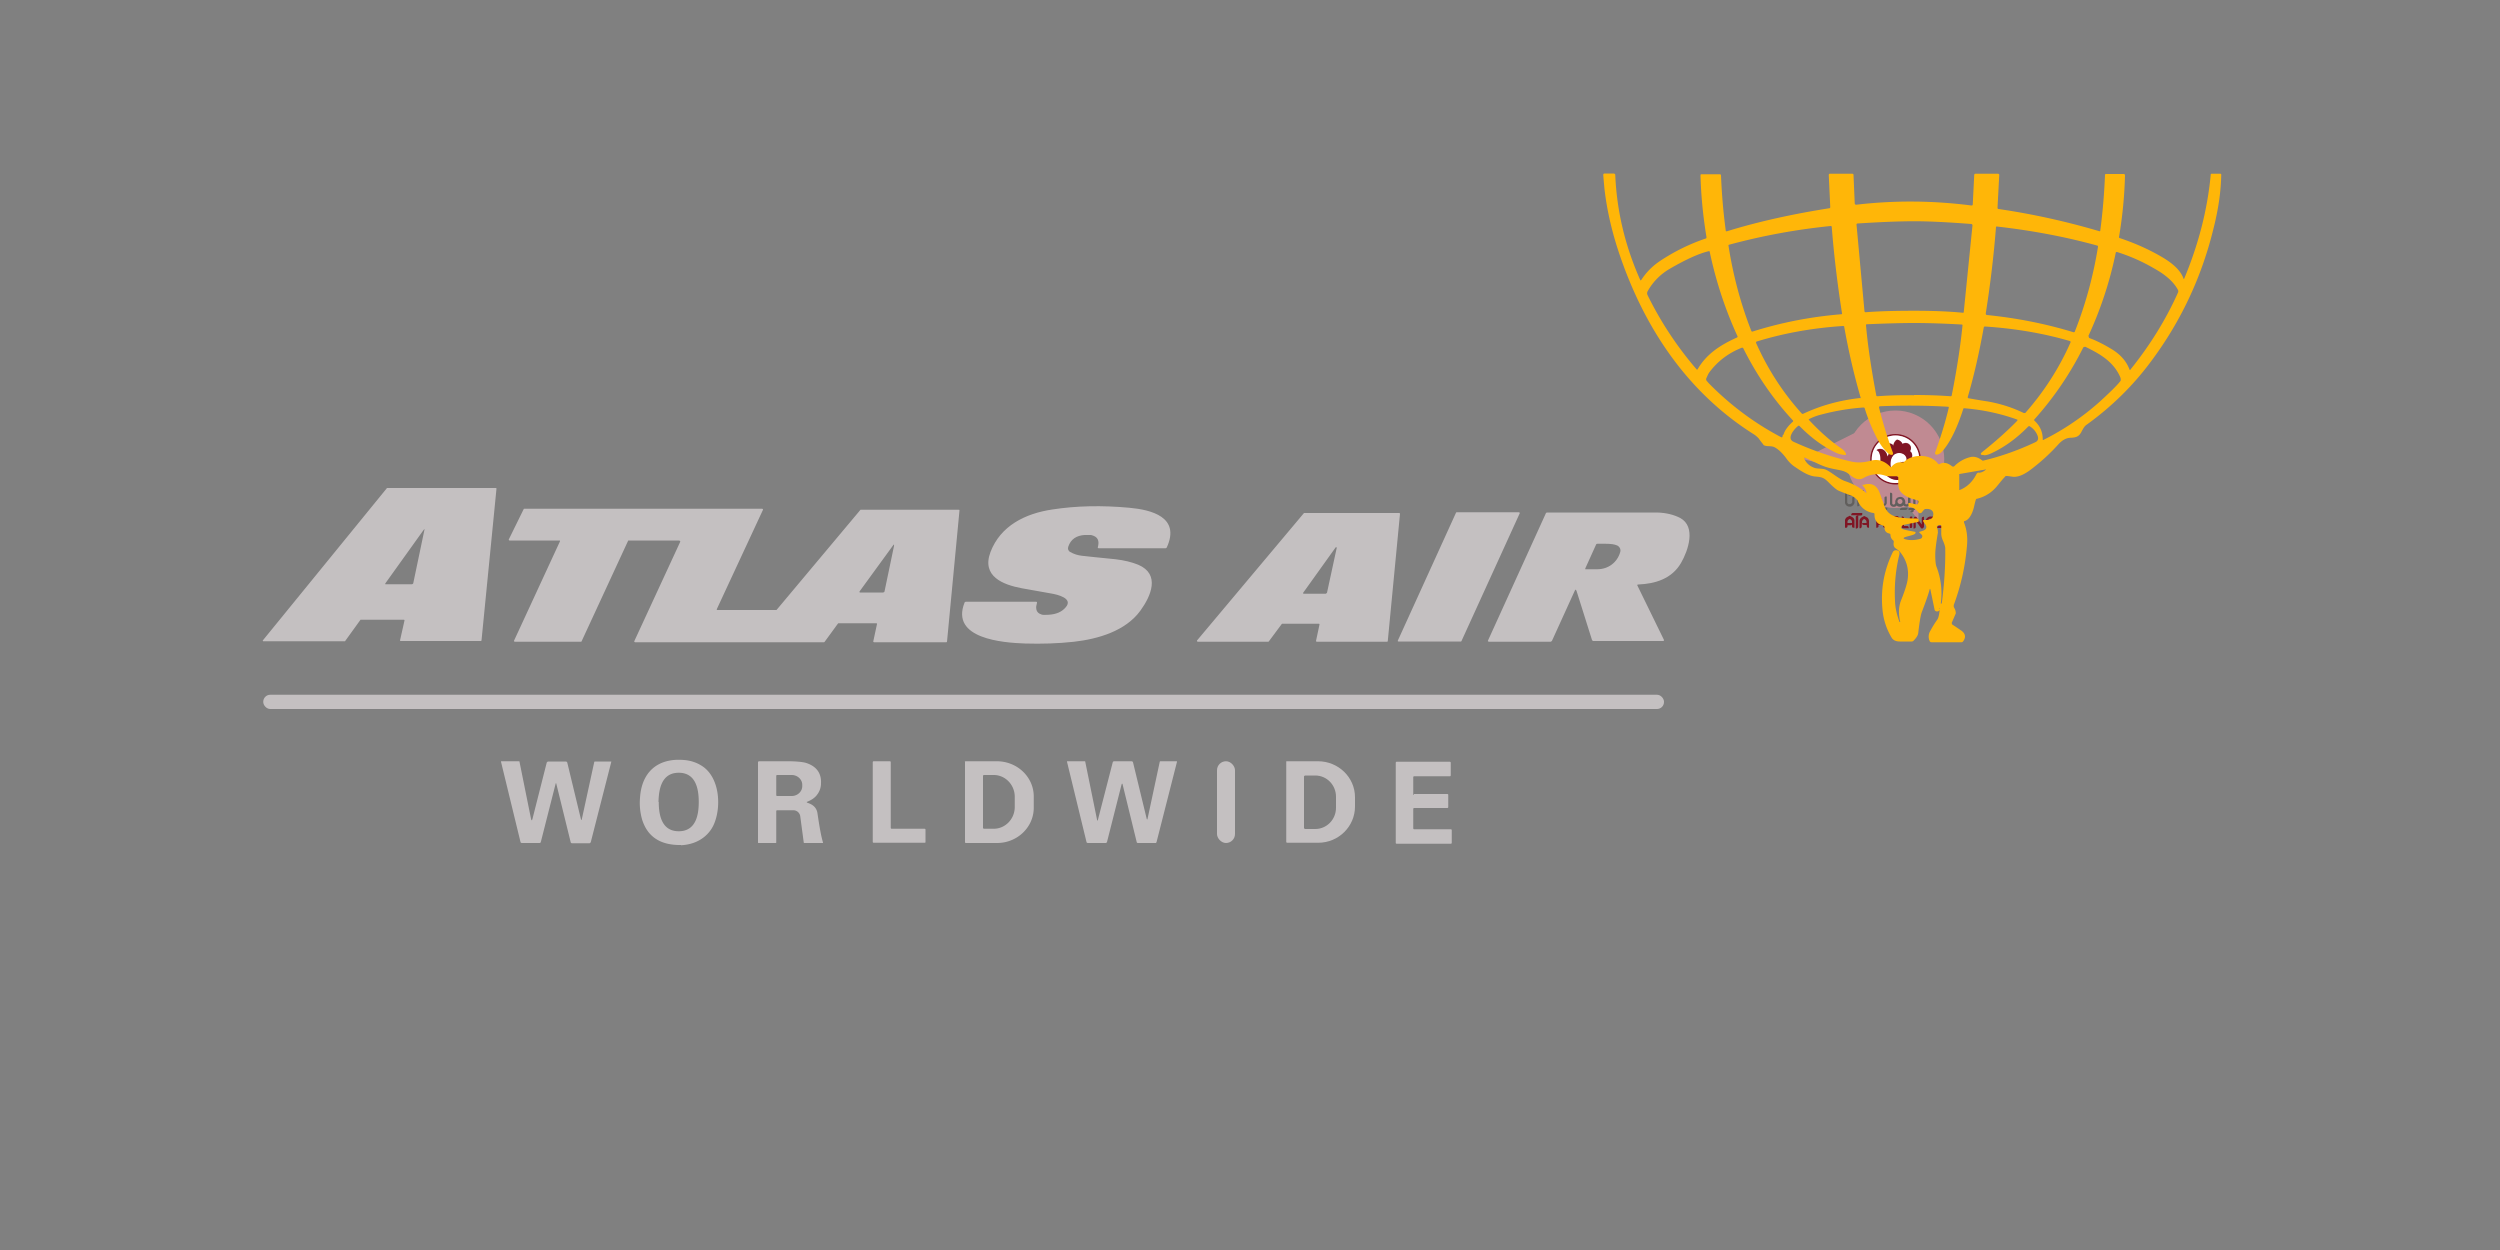 <svg xmlns="http://www.w3.org/2000/svg" id="Layer_1" width="100" height="50"><rect width="100%" height="100%" fill="#808080" stroke="none"/><defs><style>.st0{fill:#1b2088}.st1{fill:#011378}.st2{stroke:#c08a92}.st2,.st3{fill:none;stroke-width:2px}.st6{fill:#30425d}.st7{fill:#fff}.st8{fill:#9698c8}.st9{fill:#c4c0c1}.st10{fill:#606060}.st11{fill:#4091ce}.st12{fill:#303030}.st15{fill:#045b8e}.st16{fill:#80d3ce}.st18{fill:#801524}.st19{fill:#006ba0}.st20{fill:#015a8e}.st21{fill:#090f7f;fill-opacity:1}.st3{stroke:#8089bb}.st22{fill:#00a79d}.st23{fill:#615f5d}.st24{fill:#01497b}.st25{fill:#00a652}.st26{display:none}.st27{fill:#01376a}.st28{fill:#2d3091}.st29{fill:#333232}.st30{fill:#fefefe}.st31{fill:#8487bf}.st32{fill:#176c97}</style></defs><path d="M76.77 18.37c0-.52-.42-.95-.95-.95s-.95.42-.95.95.42.95.95.95.95-.42.95-.95" class="st2"></path><path d="m75.5 18.25-.03-.1c-.05-.11-.15-.21-.28-.2-.05 0-.09.03-.13.05.09.02.13.12.14.2.01.06.02.12.02.18v.11c0 .05.01.11.02.16.02.09.06.18.12.25.06.08.13.15.22.2.1.06.21.09.32.09s.22-.02.32-.07c-.08 0-.15 0-.22-.03-.26-.08-.4-.33-.38-.59 0-.09.03-.18.08-.25a.26.26 0 0 1 .11-.1c.11-.06.25-.05.35.02.05.04.08.09.1.15.02.08 0 .15-.08.19 0-.02 0-.04-.03-.04h-.04c-.01 0-.02 0-.02.01-.03.01-.06 0-.08-.02.02.04.05.07.09.08h.1c.09-.01.16-.06.22-.13s.08-.17.06-.26c-.01-.05-.04-.08-.08-.11q.06-.12 0-.24a.16.16 0 0 0-.09-.07c-.07-.03-.14-.02-.21.02 0 0 0-.02-.01-.02a.35.35 0 0 0-.12-.12l-.09-.03c-.06.03-.1.08-.12.14-.01.03-.02.07-.02.1a.23.23 0 0 0-.11-.08c-.05-.01-.1 0-.15.02a.2.2 0 0 0-.06.06c.03.02.05.03.07.06.08.09.1.23.03.34 0 0 0 .01-.01.02" class="st2"></path><path d="M76.83 18.37c0 .56-.45 1.01-1.01 1.01s-1.01-.45-1.01-1.01.45-1.01 1.01-1.01 1.01.45 1.01 1.01m-.06 0c0-.52-.42-.95-.95-.95s-.95.42-.95.95.42.95.95.95.95-.42.95-.95" class="st18"></path><path d="M76.77 18.37c0 .52-.42.95-.95.95s-.95-.42-.95-.95a.95.95 0 1 1 1.9 0m-1.27-.12-.03-.1c-.05-.11-.15-.21-.28-.2-.05 0-.09.03-.13.05.09.02.13.12.14.2.01.06.02.12.02.18v.11c0 .05.01.11.02.16.02.09.06.18.12.25.06.08.13.15.22.2.1.06.21.09.32.09s.22-.02.32-.07c-.08 0-.15 0-.22-.03-.26-.08-.4-.33-.38-.59 0-.09.03-.18.08-.25a.26.26 0 0 1 .11-.1c.11-.06.25-.05.35.02.05.04.08.09.1.15.02.08 0 .15-.08.19 0-.02 0-.04-.03-.04h-.04c-.01 0-.02 0-.02.01-.03.01-.06 0-.08-.02.02.04.05.07.09.08h.1c.09-.01.16-.06.22-.13s.08-.17.06-.26c-.01-.05-.04-.08-.08-.11q.06-.12 0-.24a.16.16 0 0 0-.09-.07c-.07-.03-.14-.02-.21.02 0 0 0-.02-.01-.02a.35.35 0 0 0-.12-.12l-.09-.03c-.06.03-.1.08-.12.14-.01.03-.02.07-.02.1a.23.23 0 0 0-.11-.08c-.05-.01-.1 0-.15.02a.2.2 0 0 0-.06.06c.03.02.05.03.07.06.08.09.1.23.03.34 0 0 0 .01-.01.02Z" class="st7"></path><path d="M75.51 18.25s0-.01.01-.02c.06-.11.05-.24-.03-.34a.4.4 0 0 0-.07-.06c.02-.02.03-.04.06-.06.05-.03.1-.04.15-.02.04.01.08.04.11.08 0-.04 0-.07.02-.1.03-.06.07-.11.12-.14q.06 0 .09.03c.05.03.09.06.12.12 0 0 0 .02.01.02.07-.04.14-.05.21-.02.04.02.06.04.09.07.05.07.05.16 0 .24.04.03.06.06.08.11.02.09 0 .19-.06.26-.05.07-.13.11-.22.13h-.1a.14.14 0 0 1-.09-.08c.02.02.05.03.08.02 0 0 .01 0 .02-.01h.04c.02 0 .03.02.03.04.07-.04.09-.11.08-.19a.25.25 0 0 0-.1-.15.34.34 0 0 0-.35-.02c-.05.02-.08.06-.11.1-.05.07-.07.16-.08.25-.02.26.12.51.38.59.07.02.15.03.22.03-.1.05-.21.07-.32.07-.12 0-.22-.03-.32-.09a.7.7 0 0 1-.22-.2 1.2 1.2 0 0 1-.12-.25 1 1 0 0 1-.02-.16v-.11c0-.06 0-.12-.02-.18-.02-.08-.05-.18-.14-.2a.2.2 0 0 1 .13-.05c.13-.01.23.08.28.2.01.03.02.06.03.1Z" class="st18"></path><path d="M74.36 19.69h-.25v-.06c0-.01.02-.03.04-.03h.39v.06c0 .02-.02.03-.04.03h-.12v.52c0 .02-.02.03-.05.04h-.04v-.51c0-.02.02-.03.03-.04.01 0 .03-.01.05-.02ZM76.8 19.97v.23c0 .03-.03.04-.06.04h-.03v-.52c0-.03.03-.04.06-.04h.03z" class="st23"></path><path d="M73.96 20.16c.05.02.11-.02.13-.07v-.15c0-.04.01-.07.05-.07h.04v.21c0 .03 0 .05-.02.08q-.03.06-.09.09c-.06.03-.14.02-.2-.02a.2.2 0 0 1-.07-.11v-.42h.06c.03.01.03.04.03.07v.33c0 .02.02.03.03.05.01 0 .02.02.04.02ZM76.36 20.22c-.03.04-.08.05-.13.04-.04 0-.07-.02-.09-.05-.03.03-.07.05-.11.06-.06 0-.12 0-.16-.05-.02.02-.04.04-.08.05-.06.01-.11 0-.15-.04a.16.16 0 0 1-.04-.07v-.45h.04c.02 0 .04.02.05.04v.39c0 .01.01.02.02.03s.03.02.05.01c.03 0 .05-.04.05-.07v-.05c0-.04.02-.07.04-.11q.03-.045.09-.06a.2.2 0 0 1 .17.01c.04.02.06.05.08.09.01.02.02.05.02.07v.08q.015.045.06.03c.03 0 .05-.03.05-.06v-.16c0-.03 0-.06.04-.07h.06v.27c.01.03.04.04.07.04.02 0 .04-.02.04-.04v-.19c0-.03.01-.06.04-.07h.05v.28c-.02.06-.07.1-.14.11a.15.15 0 0 1-.11-.04Zm-.26-.16a.1.1 0 0 0-.2 0c0 .06.05.1.1.1s.1-.05.1-.1" class="st23"></path><path d="M74.08 19.74h.15v.06c0 .02-.02.03-.04.03h-.25v-.06c0-.02.02-.03.04-.03h.1M75.12 19.96s-.05.02-.06.04v.09c0 .07-.05.13-.11.16-.02.01-.04.02-.06.02h-.14c-.03 0-.06 0-.09-.03a.2.2 0 0 1-.09-.13c0-.05 0-.09.02-.13.03-.05.07-.09.13-.1h.14v.05c0 .02-.01.03-.03.04h-.1q-.06.03-.06.09c0 .02 0 .05.02.07.01.02.03.03.05.04h.16c.04-.01.07-.05.07-.1v-.08c.01-.04.04-.08.07-.1.02-.01.04-.02.07-.02.07 0 .13.03.15.09.01.03.01.06.01.1v.06c.01.03.03.04.06.04s.05-.02.05-.05v-.2c0-.03.02-.04.04-.05h.05v.24c0 .02 0 .04-.01.06-.02.05-.07.09-.13.09-.08 0-.15-.04-.16-.12v-.14c0-.03-.03-.05-.06-.05ZM77 20.02h.06c.03 0 .05.02.06.04 0 .02.01.03.01.05h-.21c-.01 0-.02 0-.02-.02 0-.01-.01-.02 0-.04 0-.07.04-.13.11-.16.03-.02.07-.02.11-.02s.07 0 .1.03q.06.045.09.12h.09c0-.02.01-.04.02-.05-.02 0-.03-.02-.04-.03 0-.02-.01-.04-.01-.06h.32c.03 0 .05.02.08.04.04.04.07.08.07.13 0 .04 0 .08-.02.12-.03.05-.08.09-.14.1h-.1c-.09 0-.16-.06-.19-.15h-.09c0 .03-.02.06-.04.08-.04.04-.09.07-.15.07h-.17c0-.03 0-.07.04-.09h.16c.06-.02.09-.09.06-.15a.12.12 0 0 0-.07-.05h-.04c-.04 0-.07.02-.09.05Zm.67 0s-.03.07-.06.09h-.1c.02.03.04.04.06.05h.11c.04-.01.07-.04.07-.08v-.07c-.01-.03-.03-.04-.06-.05h-.12c-.02 0-.04.02-.06.05h.17ZM76.15 20.4H76v-.03c0-.02.01-.03.03-.04.01-.01.03-.02.05-.02h.22v.03c0 .02-.01.03-.03.04-.01.01-.03.02-.05.02zM76.46 20.4h-.12v-.04c0-.03.03-.05.06-.05h.22v.03c0 .01 0 .02-.01.03-.01.02-.03.03-.05.03h-.01v.04c-.01.03-.03.05-.07.05h-.06v-.03c0-.02.02-.04.04-.05ZM75.34 20.31h.15v.06c0 .02-.02.03-.04.03h-.25v-.06c0-.02.02-.03.04-.03h.1" class="st23"></path><path d="M74.31 20.61h-.26v-.03c0-.01 0-.02.01-.03 0-.01.02-.02.04-.03h.39v.06c0 .02-.02.03-.04.04h-.12v.44c0 .04-.02.07-.06.08h-.04v-.48c.01-.02.03-.03.05-.04h.03Z" class="st18"></path><path d="M74.08 20.93v.04c0 .02-.02.03-.04.04h-.14v.05c0 .02-.02.04-.04.05h-.06v-.29c0-.05.03-.09.06-.12.01-.01.03-.02.05-.03.03-.01.05-.03.08-.04.04.02.08.04.11.06.05.03.08.08.08.14v.28h-.06c-.03-.01-.04-.04-.04-.07v-.12Zm-.09-.01h.09v-.05c0-.05-.04-.09-.09-.11-.05.02-.09.06-.09.11v.05zM74.47 20.94v.11c0 .04-.02.07-.05.08h-.04v-.29c0-.06.03-.1.08-.14.03-.02.07-.04.11-.06l.12.06c.05.04.07.1.07.16v.25h-.03c-.01 0-.02 0-.03-.01a.1.1 0 0 1-.03-.07V21h-.11c-.01 0-.03 0-.04-.01-.02 0-.03-.02-.03-.04v-.03Zm.1-.02h.09v-.05c0-.05-.05-.09-.09-.11-.05.02-.08.06-.09.11v.05zM75.55 20.9v.19c0 .02-.02.03-.03.04h-.06v-.43c0-.02.02-.03.03-.04h.06zM76.16 21.04h.14c.03.01.04.03.05.06v.03h-.2c-.03 0-.07 0-.08-.04v-.43h.03c.01 0 .02 0 .03.01.01 0 .02.02.03.04v.32ZM76.49 20.9v.16c0 .03-.01.05-.04.06h-.06v-.4c0-.03.01-.05.04-.06h.06zM75.31 20.93v.04c0 .02-.02.03-.04.03h-.13v.05c0 .02-.01.04-.03.05 0 0-.02 0-.03.01h-.03v-.29c0-.06.04-.1.09-.13.03-.02.06-.04.09-.05.03.01.06.03.09.04.05.03.08.07.1.13v.3h-.04c-.02 0-.03-.01-.04-.03a.08.08 0 0 1-.02-.05v-.11Zm-.09-.01h.09v-.04c0-.06-.04-.1-.09-.13-.06.03-.09.07-.09.13v.04zM75.7 21.02v.04c0 .02-.02.04-.04.05h-.06v-.43c.01-.03.05-.04.08-.04h.2c.02 0 .05.02.07.04.05.05.08.12.06.19-.01.04-.04.08-.07.11l.08.14h-.08c-.03 0-.04-.02-.06-.04 0-.01-.01-.03-.02-.04-.02-.03-.05-.03-.09-.03h-.07Zm0-.26v.25-.03c0-.02.02-.03.03-.04.01 0 .03-.01.04-.01h.09c.01 0 .02-.01.03-.02.02-.02.03-.05.02-.08 0-.03-.03-.05-.05-.06h-.16ZM76.79 20.87l.08.11v-.24q0-.045.03-.06s.02 0 .03-.01h.03v.39s-.02.07-.06.08c-.03 0-.06 0-.07-.03-.07-.1-.11-.16-.12-.17l-.08-.11v.24q0 .045-.03.06s-.02 0-.03.01h-.03v-.39s.02-.07.06-.08c.03 0 .06 0 .07.03.07.1.11.16.12.17M77.82 20.66v.04c0 .03-.03.04-.05.05h-.15c-.06 0-.06.09 0 .09h.14c.04.01.07.04.09.08.01.02.01.05 0 .07 0 .05-.03.08-.06.11-.01 0-.02.01-.04.02h-.26c0-.02 0-.04.01-.05 0-.02.02-.03.04-.04h.19c.02-.01.03-.04.02-.06 0 0-.01-.02-.02-.02h-.16c-.06-.02-.11-.09-.1-.15 0-.05.03-.08.06-.11.01 0 .03-.02.05-.02h.25ZM77.13 20.85h.23c0 .02 0 .04-.01.05 0 .03-.04.05-.07.05h-.15v.01c.02.04.05.06.09.07h.12c.02 0 .03.01.04.03 0 0 0 .02.01.03v.03h-.2a.24.24 0 0 1-.18-.19v-.07c.02-.1.09-.18.19-.2h.2v.03c0 .01 0 .02-.01.03q-.015.03-.06.03h-.14c-.03.01-.06.04-.07.08Z" class="st18"></path><path d="m77.61 24.34-.02.05c-.03.06-.09.08-.15.06a.09.09 0 0 1-.06-.08l-.16-.77c-.01-.06-.03-.06-.04 0-.07.25-.18.55-.31.89-.04.11-.09.38-.14.83-.01.09-.07.19-.19.31a.1.1 0 0 1-.07.03h-.48c-.15 0-.25-.05-.31-.13-.21-.34-.34-.72-.38-1.14-.08-.82.06-1.58.41-2.3a.13.13 0 0 1 .12-.08c.13 0 .17.06.14.19-.15.62-.2 1.23-.17 1.84.01.29.08.57.18.84H76s.02.01.01 0c-.08-.33-.07-.63.05-.91q.195-.495.24-.75c.07-.44-.03-.83-.33-1.18 0 0-.05-.04-.15-.11-.07-.05-.09-.14-.07-.25 0-.03 0-.05-.03-.07a.27.27 0 0 1-.1-.21c0-.03-.02-.05-.05-.06-.13-.03-.19-.11-.19-.24q0-.045-.03-.06c-.03-.015-.05-.03-.09-.04-.2-.05-.29-.24-.28-.43 0-.03-.01-.04-.04-.05a.79.79 0 0 1-.64-.51s-.04-.04-.12-.11a.5.5 0 0 0-.14-.08c-.14-.05-.3-.11-.49-.19-.08-.03-.22-.15-.42-.35-.19-.19-.29-.2-.53-.22-.29-.03-.59-.24-.84-.41-.1-.07-.2-.17-.29-.29-.12-.17-.29-.36-.47-.46-.13-.08-.3-.03-.42-.08-.02 0-.04-.02-.05-.04-.06-.08-.12-.15-.18-.24a1 1 0 0 0-.2-.17c-2.54-1.6-4.24-4.04-5.26-6.88-.38-1.05-.62-2.06-.72-3.02 0-.03-.02-.19-.04-.48 0-.02.01-.04.04-.05h.39s.05.02.05.05c.06 1.44.39 2.84 1 4.21.01.02.02.02.04 0 .2-.31.45-.56.75-.76a7.8 7.8 0 0 1 1.83-.9c.02 0 .03-.03.03-.05-.14-.85-.22-1.68-.24-2.48 0-.02.01-.04.04-.04h.74s.04.01.04.04c.03.74.09 1.47.19 2.21 0 .03.02.04.05.03 1.33-.41 2.7-.7 4.09-.92.03 0 .04-.02.04-.05l-.06-1.29s.01-.04.04-.04h.91s.04.01.04.04l.05 1.16s.02.04.05.04q2.295-.27 4.62.03c.02 0 .05-.01.05-.04l.06-1.2s.02-.03.04-.03h.92s.04.01.04.04l-.07 1.33s.01.04.04.04c1.37.2 2.72.5 4.04.89.01 0 .03 0 .03-.02.1-.75.16-1.5.19-2.23 0-.02.01-.04.04-.04h.72s.04.02.04.04c-.02.83-.1 1.66-.24 2.48 0 .02 0 .03.02.04.57.19 1.1.42 1.61.71.37.21.8.5.95.91 0 .03.02.03.03 0 .58-1.39.93-2.77 1.06-4.16 0-.02.01-.03.04-.03h.35s.03.01.03.03c-.01.65-.11 1.37-.31 2.16-.47 1.93-1.29 3.68-2.45 5.25q-1.095 1.5-2.64 2.61c-.06.04-.12.13-.19.27-.1.19-.21.23-.42.24-.2 0-.37.11-.52.28-.29.32-.61.62-.98.91-.25.2-.55.4-.83.37q-.195-.03-.24-.03c-.045 0-.05 0-.07.03-.06.06-.16.18-.29.34-.22.28-.5.46-.83.54-.03 0-.04.02-.05.05-.02.06-.04.14-.06.23-.04.2-.16.55-.38.61-.03 0-.04.03-.03.06.11.28.15.58.12.92-.07.84-.25 1.63-.53 2.38v.08c.05.08.08.16.08.23v.03l-.16.37s0 .05.02.07c.03.02.14.09.34.23.19.12.22.28.09.45q-.03.03-.06.03h-1.21s-.05-.01-.06-.04a.43.43 0 0 1 .02-.41c.09-.17.18-.31.27-.44.06-.07.09-.22.11-.44 0-.05 0-.05-.03 0Zm-1.05-11.91c.81 0 1.46.03 1.95.08.02 0 .04 0 .04-.03l.35-3.47s-.01-.04-.04-.05c-.91-.07-1.67-.11-2.28-.11q-.915 0-2.28.09c-.02 0-.04.02-.04.04l.32 3.48s.02.03.04.03q.735-.06 1.95-.06Zm-7.39-2.65s-.04.02-.03.05c.18 1.16.48 2.3.91 3.4q.015.045.06.03 1.71-.54 3.54-.69c.03 0 .04-.02.03-.04-.18-1.15-.32-2.3-.41-3.45 0-.03-.02-.04-.04-.04-1.39.14-2.74.39-4.07.75Zm13.78 3.51s.03 0 .04-.02c.43-1.09.74-2.22.93-3.4 0-.02-.01-.05-.04-.05-1.27-.35-2.6-.6-4.01-.76-.01 0-.03 0-.03.02-.09 1.16-.23 2.31-.41 3.46 0 .03.01.05.04.06 1.2.12 2.36.35 3.47.69Zm-15.08 1.49s.02.01.03 0c.35-.62.93-.99 1.58-1.28.02-.01.03-.03.02-.05-.49-1.07-.86-2.19-1.11-3.37 0-.03-.02-.04-.05-.03q-.57.135-1.53.69c-.4.23-.7.54-.91.92a.17.17 0 0 0 0 .14 14 14 0 0 0 1.96 2.97Zm15.68-1.33s0 .06.02.07c.3.11.61.27.92.46.34.21.57.48.69.8.01.03.03.03.04 0 .78-.97 1.42-2 1.91-3.1v-.06c-.19-.38-.58-.67-.96-.88a7.2 7.2 0 0 0-1.49-.66c-.03 0-.04 0-.05.03-.24 1.17-.61 2.28-1.1 3.34Zm-6.99 2.35c.58 0 1.07.02 1.46.05.03 0 .04 0 .05-.04.21-1.06.35-1.99.43-2.79 0-.03-.01-.04-.04-.04q-1.065-.06-1.89-.06c-.55 0-1.18.02-1.89.05-.03 0-.04.01-.04.04.07.81.21 1.74.41 2.8 0 .03.02.04.05.04.39-.03.87-.05 1.46-.04Zm-2.14.13s.01 0 .01-.01c-.27-.93-.49-1.88-.66-2.84 0-.03-.02-.04-.05-.04-1.23.08-2.38.29-3.45.62-.02 0-.03.03-.03.05.47 1.06 1.08 2 1.83 2.83.02.02.04.02.06.01q1.05-.495 2.28-.63Zm6.54.59h.05c.74-.84 1.35-1.78 1.81-2.82q.015-.045-.03-.06c-1.06-.31-2.19-.5-3.39-.58-.03 0-.04.01-.05.04-.18 1-.39 1.93-.64 2.78 0 .03 0 .04.03.05.06.01.32.06.78.13.5.09.98.24 1.45.47Zm2.47-2.65s-.08 0-.1.03c-.53 1.06-1.18 2.01-1.95 2.87q-.03.03 0 .06.33.3.33.75c0 .01 0 .02.02.02.84-.42 1.6-.94 2.29-1.56.38-.35.65-.61.79-.79.02-.02.02-.04.02-.07 0-.05-.02-.1-.05-.16-.28-.58-.81-.88-1.37-1.15Zm-12.09 3.52c.04-.16.17-.34.37-.52.02-.01.02-.04 0-.06q-1.17-1.26-1.98-2.88c-.01-.02-.04-.03-.06-.02-.53.21-.97.54-1.3.99q-.03.03-.12.24c-.01.03 0 .05 0 .07.06.08.14.16.22.24.84.83 1.77 1.51 2.78 2.04.03.01.04 0 .05-.02 0-.01 0-.04.02-.08Zm7.99.81c-.12 0-.13-.05-.04-.12.49-.39.96-.8 1.4-1.25.01-.01.01-.03 0-.05h-.01c-.67-.24-1.37-.39-2.11-.45-.02 0-.03 0-.04.03-.18.56-.45 1.24-.81 1.66-.07.08-.14.14-.19.15-.11.04-.15 0-.11-.11.21-.58.39-1.16.53-1.75 0-.03 0-.04-.03-.04-.82-.05-1.73-.06-2.72-.02-.02 0-.04.02-.04.05.15.59.33 1.19.55 1.79.03.08 0 .12-.08.1-.04 0-.09-.04-.14-.09a2.1 2.1 0 0 1-.39-.53q-.315-.6-.51-1.23c0-.03-.03-.04-.05-.04-.59.04-1.16.14-1.72.29-.16.04-.31.1-.45.17-.02.01-.03.03 0 .05.43.46.86.84 1.3 1.14.07.05.13.11.17.2.01.02 0 .04-.02.05h-.02c-.13-.01-.25-.04-.34-.08-.53-.25-1.02-.61-1.47-1.07-.03-.03-.05-.03-.08 0-.14.11-.46.49-.17.62.7.32 1.45.59 2.26.78.27.07.54.06.82-.02.29-.08.56 0 .79.24.02.02.03.02.05 0 .12-.14.26-.2.43-.17.03 0 .05 0 .07-.02.33-.34 1.08-.33 1.36.07.02.02.05.03.07.01.14-.08.3-.06.49.09.03.02.07.02.09 0 .18-.18.39-.3.62-.36.16-.05.33 0 .49.12.02.02.04.02.07.01.71-.17 1.4-.42 2.06-.73q.165-.075.09-.27a.73.73 0 0 0-.3-.36.05.05 0 0 0-.07 0c-.44.45-.91.8-1.43 1.05-.14.07-.25.1-.32.1Zm-4.81 1.2c.33-.11.56 0 .68.35.1.27.15.42.17.47.08.25.26.41.56.47.16.03.41.05.74.05.05 0 .08.03.08.08v.02c0 .02-.02.04-.04.04l-.59.12s-.08.06-.07.1c0 .03.02.05.05.06.1.04.27.07.49.11.02 0 .04.02.03.05-.02.07-.2.1-.37.15-.14.04-.14.08 0 .11q.255.06.57-.03c.05-.01.08-.07.07-.12 0-.02-.02-.03-.03-.05l-.08-.07s-.02-.03 0-.04h.01c.07-.02.11-.04.13-.04.13-.05.16-.13.11-.22-.01-.02-.04-.06-.08-.12-.05-.07-.03-.1.05-.09.2.01.31-.05.33-.19.03-.2-.13-.27-.31-.25-.03 0-.05.02-.07.04l-.09.11s-.08.04-.11 0l-.01-.01c-.1-.13-.22-.2-.34-.22-.03 0-.05-.02-.06-.05v-.04c-.02-.06 0-.08.06-.07l.26.06s.05 0 .06-.04l.02-.06s0-.06-.04-.07c-.27-.06-.59-.17-.73-.43a.7.7 0 0 1-.04-.24v-.25c0-.03-.02-.04-.04-.04h-.25c-.08 0-.16 0-.25-.03-.29-.09-.57-.06-.85.1-.25.14-.44-.05-.63-.19-.08-.06-.2-.1-.35-.13-.21-.04-.43-.08-.63-.16-.11-.04-.34-.15-.68-.31q-.12-.06-.06.06c.07.13.18.24.35.31.15.07.34.02.5.09.22.1.5.36.75.45.32.11.58.24.82.45.04.04.06.03.04-.03a.5.5 0 0 0-.14-.23c-.01-.01-.01-.04 0-.05h.01Zm4.62-.49c.1 0 .19-.04.28-.11.03-.02.02-.03 0-.02l-1.04.18s-.01 0-.01.01v.62c0 .01 0 .02.02.01.3-.12.52-.34.67-.64.02-.03.05-.06.09-.06Zm-1.62 2.37c-.07.41-.11.71-.11.91 0 .25.02.41.05.48.18.47.24.96.17 1.47h.04c.1-.76.15-1.5.14-2.21q0-.09-.09-.3a.7.7 0 0 1-.07-.3v-.29c0-.03-.02-.04-.05-.04q-.06 0-.09.03c-.03.01-.04.04-.03.07.02.07.04.09.03.17Z" style="fill:#ffb608"></path><path d="M16.15 24.79h-1.73l-.62.86h-3.27s-.02-.01-.02-.02v-.01l4.97-6.1h4.36s.02.01.02.02l-.6 6.08s-.01.02-.02.02h-3.22s-.02-.01-.02-.02l.18-.8s0-.03-.02-.03Zm.8-3.6-1.54 2.15v.03h1.07s.04-.01.05-.04c.11-.51.26-1.23.45-2.15v-.02l-.02.02ZM41.45 24.34q.015.18.21.24c.05.02.15.02.29.01.3-.02.52-.11.68-.3.31-.36-.34-.51-.58-.55-.45-.08-.85-.15-1.18-.21-.74-.14-1.62-.47-1.25-1.45.4-1.05 1.39-1.54 2.47-1.7.96-.15 1.99-.17 3.08-.07.88.08 2.06.37 1.5 1.59-.01.02-.03.03-.05.03h-2.68s-.03-.01-.03-.03c.08-.28 0-.44-.27-.5h-.26c-.31.02-.55.16-.65.47-.03.08 0 .17.08.21.14.08.29.13.46.15.18.02.63.07 1.35.14.34.04.64.11.91.22.89.38.51 1.25.09 1.83-.6.83-1.71 1.14-2.66 1.25-.64.07-1.29.09-1.96.07-.88-.03-2.99-.19-2.42-1.63 0-.02.03-.04.05-.04h2.82s.04.01.03.04c-.03.11-.04.18-.03.22ZM27.18 21.62h-2.04s-.02 0-.02.02l-1.86 4.02s-.01.01-.02.01h-2.65s-.03-.01-.03-.03v-.01l1.84-3.98s0-.03-.01-.03h-2.01s-.03-.01-.03-.03v-.01l.6-1.22s.01-.01.02-.01h9.52s.03.01.03.03v.01l-1.85 3.98s0 .03.01.03h2.38l3.36-4.01h3.93s.03 0 .03.02l-.5 5.26s-.01.02-.03.02h-2.89s-.03-.01-.03-.03l.15-.7s0-.03-.02-.03h-1.52s-.02 0-.02.01l-.54.74s-.01.01-.02.01H25.4s-.03-.01-.03-.03v-.01l1.84-3.98s0-.03-.01-.03h-.01Zm8.54.2-1.34 1.84s-.01.04.02.04h.93s.05-.02.05-.04l.38-1.82c.01-.07 0-.08-.04-.02M55.91 25.63l2.33-5.12s.01-.02.02-.02h2.5s.03.01.03.03v.01l-2.33 5.11s-.01.02-.02.02h-2.5s-.03 0-.03-.02zM63.05 23.63q-.03-.09-.06 0l-.91 2s-.03.04-.06.04h-2.47s-.05-.02-.03-.05l2.32-5.1s.02-.02.04-.02h4.4c.37.01.68.09.93.22.64.35.32 1.3.03 1.8-.37.63-1.02.83-1.71.86-.04 0-.05.02-.03.05l1.06 2.17s0 .04-.03.04h-2.8s-.04-.01-.05-.04l-.63-2Zm.36-.88v.02h.48c.44 0 .8-.27.92-.69.03-.1-.02-.21-.12-.26-.11-.05-.26-.07-.48-.07h-.31c-.03 0-.05.01-.06.04l-.43.95ZM52.77 24.95h-1.48s-.02 0-.02.01l-.52.7s-.01.01-.02.01h-2.82s-.03-.01-.03-.03v-.02l4.28-5.1h3.81s.03.01.03.03l-.49 5.1s-.01.02-.03.02h-2.81s-.03-.01-.03-.03l.14-.66s0-.03-.02-.03Zm-.64-1.22v.02h.9s.04-.02.05-.04l.39-1.8s0-.02-.02-.02h-.02l-1.31 1.83Z" class="st9"></path><rect width="56.03" height=".57" x="10.53" y="27.79" class="st9" rx=".28" ry=".28"></rect><path d="M27.24 33.8h-.11c-.75-.02-1.23-.35-1.44-1a2.4 2.4 0 0 1-.09-.88c.06-1.01.68-1.61 1.76-1.52.25.02.48.09.69.22.7.42.8 1.51.56 2.21-.09.28-.25.5-.47.67-.25.19-.55.29-.9.31Zm-.89-1.72c0 .53.12 1.17.8 1.17s.8-.64.8-1.17-.12-1.17-.8-1.17-.8.64-.81 1.17ZM22.23 31.33l-.6 2.36s-.02.03-.04.03h-.72s-.05-.01-.05-.04l-.78-3.21s0-.02.01-.02h.71s.02 0 .02.02l.46 2.28q.03.12.06 0l.57-2.25s.03-.04.06-.04h.71s.04.01.05.04l.55 2.28s.02.04.03 0l.5-2.3s.01-.02.02-.02h.65s.02 0 .01.02l-.82 3.21s-.03.04-.05.04h-.71s-.03-.01-.04-.03l-.58-2.36s-.01-.03-.02 0ZM32.29 32.11c.24.07.38.21.41.43.08.55.15.93.22 1.16 0 .01 0 .02-.01.02h-.73s-.03 0-.03-.02l-.14-1.05a.28.28 0 0 0-.27-.24h-.66s-.03.01-.03.03v1.26s0 .02-.02.02h-.69s-.02 0-.02-.02v-3.21s.01-.04.04-.04h1.14c.36 0 .6.03.72.06.43.13.64.41.62.82 0 .18-.06.33-.15.45-.09.13-.23.22-.4.29q-.045.015 0 .03Zm-1.24-1.08v.78s.01.03.03.03h.59c.23 0 .42-.18.42-.39v-.06c0-.21-.19-.39-.42-.39h-.59s-.03.01-.03.03M35.67 33.15h1.32s.03.01.03.03v.5q0 .03-.03.03h-2.05s-.03-.01-.03-.03v-3.2s.01-.03.03-.03h.66s.03.01.03.03v2.64s.01.03.03.03ZM38.59 30.48s.01-.03.03-.03h1.25c.82 0 1.48.63 1.48 1.41v.45c0 .78-.66 1.41-1.47 1.41h-1.25s-.03-.01-.03-.03v-3.21Zm.73.57v2.07s.02.03.03.03h.4c.46 0 .84-.39.84-.87v-.41c0-.48-.38-.87-.84-.87h-.4s-.03.02-.03.03ZM44.91 31.39c-.02-.06-.03-.06-.05 0l-.58 2.29s-.02.04-.05.04h-.72s-.05-.01-.05-.04l-.78-3.21s0-.02.01-.02h.7s.02 0 .02.02l.47 2.31c.01.06.03.06.04 0l.59-2.29s.02-.04.05-.04h.71s.04.01.05.04l.55 2.27s.02.04.03 0l.49-2.29s.01-.02.02-.02h.65s.02 0 .02.02l-.82 3.22s-.02.03-.03.03h-.72s-.04-.01-.04-.03l-.56-2.29Z" class="st9"></path><rect width=".72" height="3.27" x="48.68" y="30.45" class="st9" rx=".36" ry=".36"></rect><path d="M51.44 30.48s.01-.03.03-.03h1.25c.81 0 1.48.64 1.48 1.44v.37c0 .8-.66 1.45-1.47 1.45h-1.25s-.03-.01-.03-.03v-3.21Zm.72.57v2.07s.02.04.04.04h.41c.46 0 .83-.38.83-.85v-.44c0-.47-.37-.85-.83-.85h-.41s-.04.02-.04.04ZM56.56 31.76h1.34s.03.01.03.03v.5s-.01.03-.03.03h-1.34s-.03.01-.03.03v.79s.01.03.03.03h1.48s.03.01.03.03v.52s-.01.03-.03.03h-2.18s-.03-.01-.03-.03V30.5s.01-.03.03-.03H58s.03.01.03.03v.52s-.01.03-.03.03h-1.44s-.03.01-.03.03v.69s.01.03.03.03Z" class="st9"></path></svg>